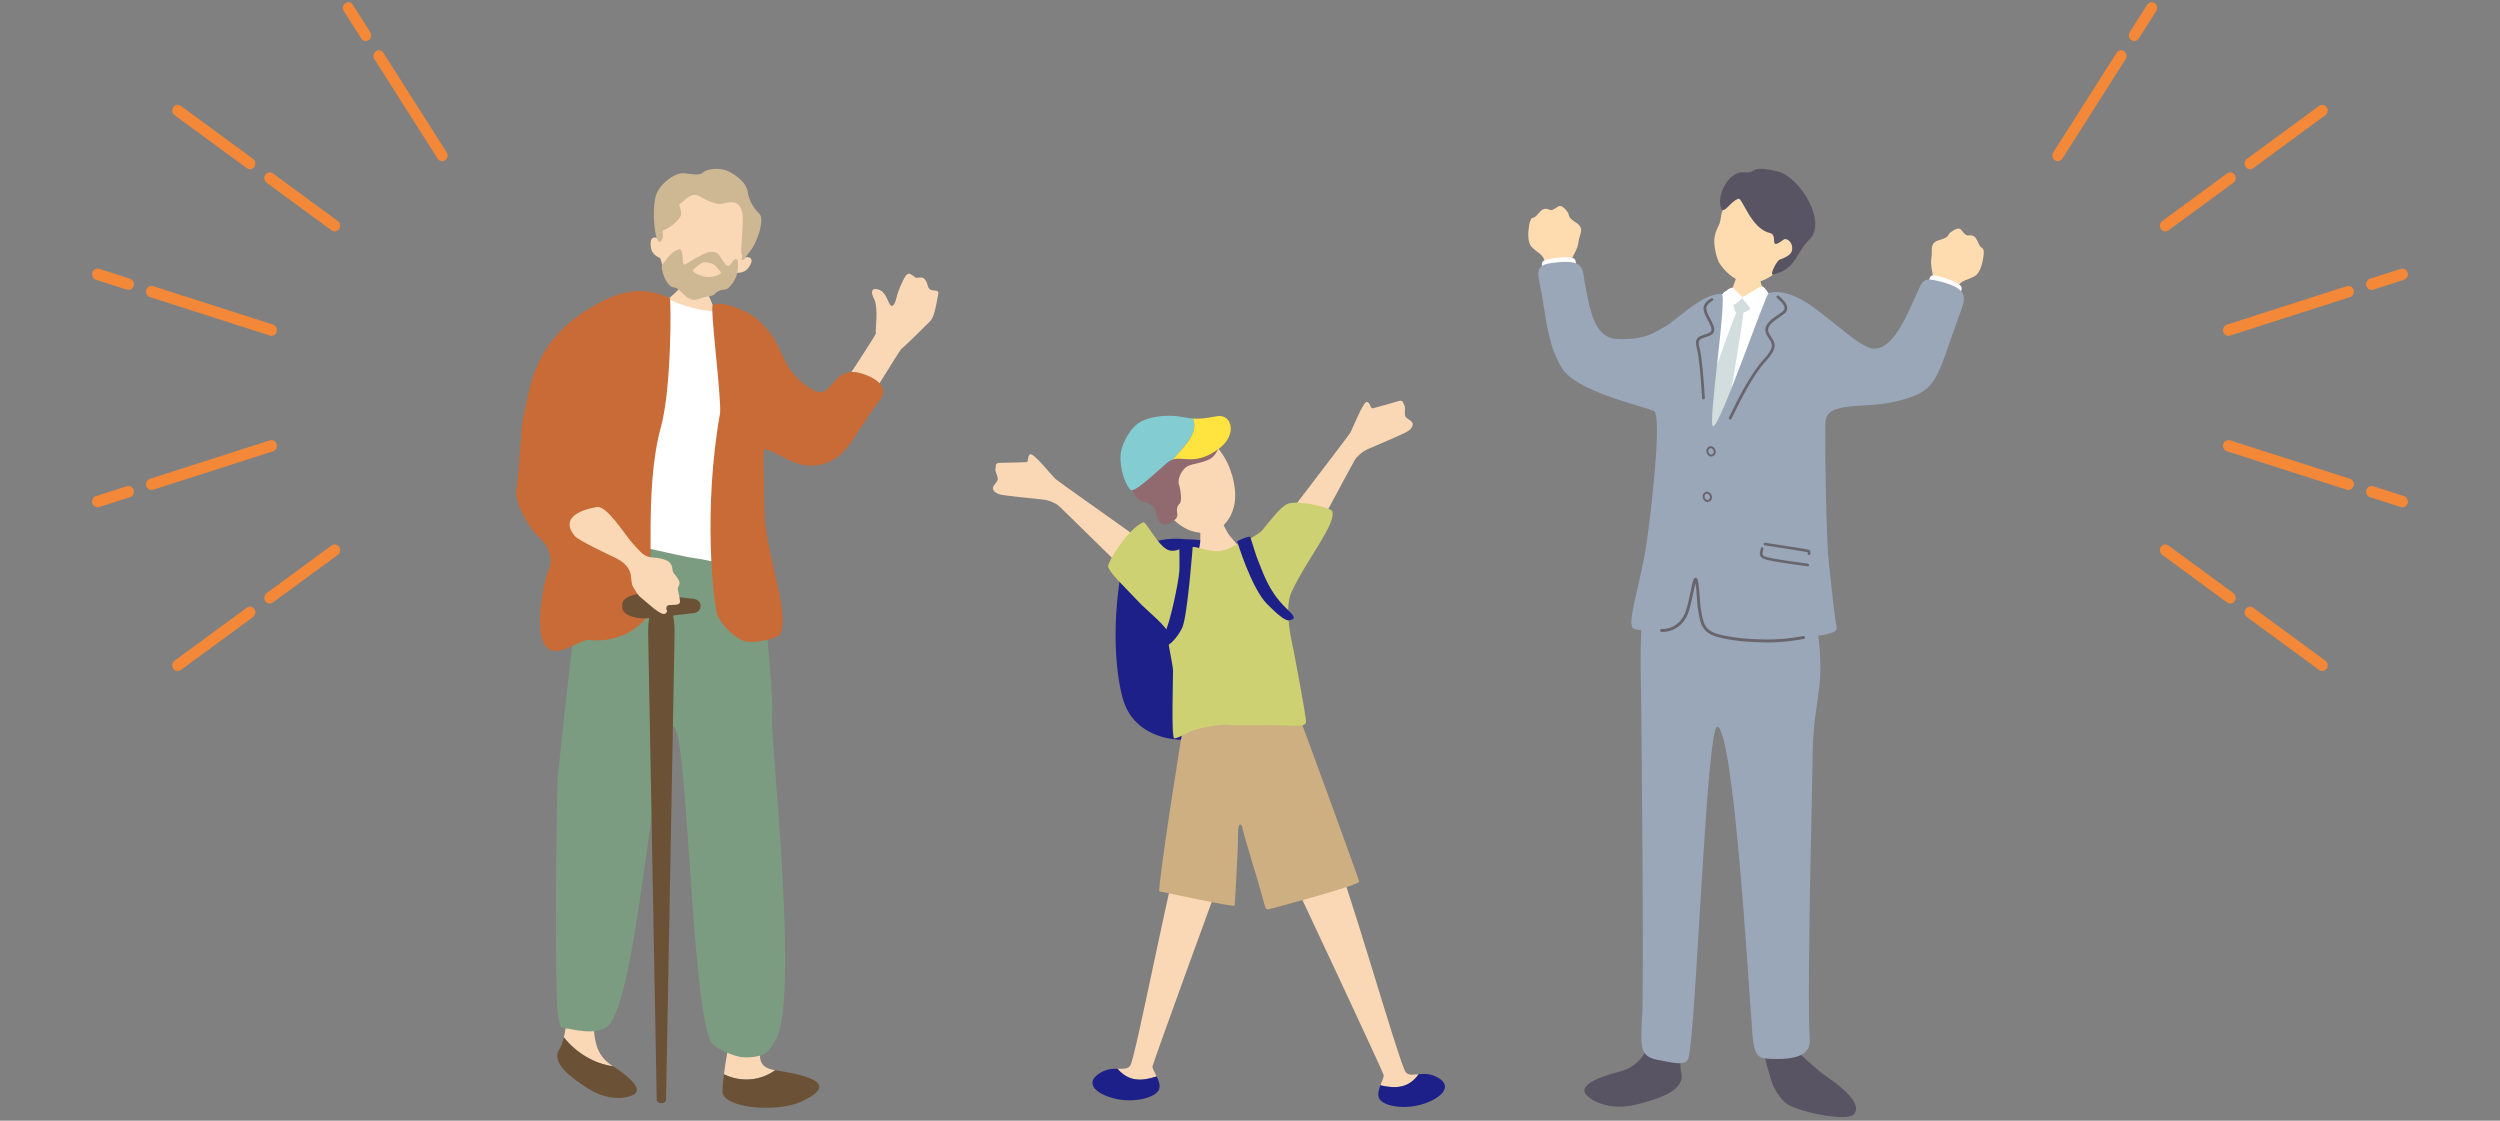 <?xml version="1.0" encoding="utf-8"?>
<!-- Generator: Adobe Illustrator 27.0.0, SVG Export Plug-In . SVG Version: 6.00 Build 0)  -->
<svg version="1.1" id="レイヤー_1" xmlns="http://www.w3.org/2000/svg" xmlns:xlink="http://www.w3.org/1999/xlink" x="0px"
	 y="0px" viewBox="0 0 290 130" style="enable-background:new 0 0 290 130;" xml:space="preserve">
<rect x="0" y="0" width="290" height="130" fill="#808080" stroke="none"/>
<style type="text/css">
	.st0{clip-path:url(#SVGID_00000141442028174925666270000012433925947384844983_);}
	.st1{fill:#F28838;}
	.st2{fill:#1D2088;}
	.st3{fill:#FBD8B5;}
	.st4{fill:#916A6F;}
	.st5{fill:#CDAF81;}
	.st6{fill:#CDD171;}
	.st7{fill:#83CCD2;}
	.st8{fill:#FFE33F;}
	.st9{fill:#FFDBB0;}
	.st10{fill:#FFFFFF;}
	.st11{fill:#595463;}
	.st12{fill:#D2DDDE;}
	.st13{fill:#9AA7B9;}
	.st14{fill:#68666C;}
	.st15{fill:#6B5136;}
	.st16{fill:#7C9C81;}
	.st17{fill:#C86B37;}
	.st18{fill:#CDB893;}
</style>
<g>
	<defs>
		<rect id="SVGID_1_" width="290" height="130"/>
	</defs>
	<clipPath id="SVGID_00000070085288864764269570000013238959353053194372_">
		<use xlink:href="#SVGID_1_"  style="overflow:visible;"/>
	</clipPath>
	<g style="clip-path:url(#SVGID_00000070085288864764269570000013238959353053194372_);">
		<g>
			<g>
				<g>
					<path class="st1" d="M14.907,33.635c-0.061,0-0.122-0.009-0.183-0.029l-3.593-1.151c-0.334-0.108-0.52-0.479-0.419-0.83
						c0.101-0.352,0.454-0.546,0.785-0.442l3.592,1.152c0.333,0.107,0.521,0.477,0.42,0.828
						C15.426,33.449,15.176,33.635,14.907,33.635z"/>
					<path class="st1" d="M31.5,38.956c-0.061,0-0.123-0.01-0.184-0.029l-13.926-4.465c-0.332-0.107-0.521-0.479-0.419-0.83
						c0.101-0.351,0.453-0.545,0.785-0.442l13.927,4.466c0.333,0.107,0.521,0.478,0.419,0.829
						C32.02,38.771,31.77,38.956,31.5,38.956z"/>
					<path class="st1" d="M28.995,19.635c-0.125,0-0.25-0.04-0.359-0.12l-8.381-6.152c-0.286-0.209-0.356-0.623-0.157-0.924
						c0.199-0.301,0.591-0.373,0.876-0.165l8.38,6.151c0.286,0.209,0.356,0.623,0.157,0.925
						C29.39,19.535,29.193,19.635,28.995,19.635z"/>
					<path class="st1" d="M38.822,26.847c-0.124,0-0.249-0.039-0.359-0.119l-7.536-5.531c-0.286-0.209-0.357-0.623-0.158-0.925
						c0.2-0.3,0.593-0.375,0.877-0.166l7.538,5.531c0.285,0.21,0.355,0.624,0.157,0.925C39.217,26.748,39.021,26.847,38.822,26.847z
						"/>
					<path class="st1" d="M42.43,4.768c-0.202,0-0.402-0.103-0.523-0.294l-2.025-3.185c-0.194-0.304-0.117-0.717,0.172-0.923
						c0.288-0.204,0.68-0.124,0.874,0.182l2.024,3.185c0.194,0.305,0.118,0.717-0.171,0.922C42.673,4.731,42.552,4.768,42.43,4.768z
						"/>
					<path class="st1" d="M51.291,18.703c-0.202,0-0.402-0.103-0.523-0.295l-7.34-11.543c-0.194-0.305-0.116-0.718,0.172-0.922
						c0.289-0.205,0.679-0.124,0.874,0.182l7.339,11.542c0.194,0.305,0.117,0.718-0.172,0.923
						C51.534,18.666,51.411,18.703,51.291,18.703z"/>
				</g>
				<g>
					<path class="st1" d="M14.907,56.367c-0.061,0-0.122,0.009-0.183,0.029l-3.593,1.151c-0.334,0.108-0.52,0.479-0.419,0.83
						c0.101,0.352,0.454,0.546,0.785,0.442l3.592-1.152c0.333-0.107,0.521-0.478,0.42-0.829
						C15.426,56.553,15.176,56.367,14.907,56.367z"/>
					<path class="st1" d="M31.5,51.046c-0.061,0-0.123,0.01-0.184,0.03l-13.926,4.465c-0.332,0.107-0.521,0.479-0.419,0.83
						c0.101,0.351,0.453,0.545,0.785,0.442l13.927-4.466c0.333-0.107,0.521-0.477,0.419-0.829
						C32.02,51.231,31.77,51.046,31.5,51.046z"/>
					<path class="st1" d="M28.995,70.367c-0.125,0-0.25,0.04-0.359,0.12l-8.381,6.152c-0.286,0.209-0.356,0.623-0.157,0.924
						c0.199,0.301,0.591,0.373,0.876,0.165l8.38-6.151c0.286-0.209,0.356-0.623,0.157-0.925
						C29.39,70.467,29.193,70.367,28.995,70.367z"/>
					<path class="st1" d="M38.822,63.155c-0.124,0-0.249,0.039-0.359,0.119l-7.536,5.531c-0.286,0.209-0.357,0.623-0.158,0.925
						c0.2,0.3,0.593,0.375,0.877,0.166l7.538-5.531c0.285-0.21,0.355-0.624,0.157-0.925C39.217,63.254,39.021,63.155,38.822,63.155z
						"/>
				</g>
			</g>
			<g>
				<g>
					<path class="st1" d="M275.093,33.635c0.061,0,0.122-0.009,0.183-0.029l3.593-1.151c0.334-0.108,0.52-0.479,0.419-0.83
						c-0.101-0.352-0.454-0.546-0.785-0.442l-3.592,1.152c-0.333,0.107-0.521,0.477-0.42,0.828
						C274.574,33.449,274.824,33.635,275.093,33.635z"/>
					<path class="st1" d="M258.5,38.956c0.061,0,0.123-0.01,0.184-0.029l13.926-4.465c0.332-0.107,0.521-0.479,0.419-0.83
						c-0.101-0.351-0.453-0.545-0.785-0.442l-13.927,4.466c-0.333,0.107-0.521,0.478-0.419,0.829
						C257.98,38.771,258.23,38.956,258.5,38.956z"/>
					<path class="st1" d="M261.005,19.635c0.125,0,0.25-0.04,0.359-0.12l8.381-6.152c0.286-0.209,0.356-0.623,0.157-0.924
						c-0.199-0.301-0.591-0.373-0.876-0.165l-8.38,6.151c-0.286,0.209-0.356,0.623-0.157,0.925
						C260.61,19.535,260.807,19.635,261.005,19.635z"/>
					<path class="st1" d="M251.178,26.847c0.124,0,0.249-0.039,0.359-0.119l7.536-5.531c0.286-0.209,0.357-0.623,0.158-0.925
						c-0.2-0.3-0.593-0.375-0.877-0.166l-7.538,5.531c-0.285,0.21-0.355,0.624-0.157,0.925
						C250.783,26.748,250.979,26.847,251.178,26.847z"/>
					<path class="st1" d="M247.57,4.768c0.202,0,0.402-0.103,0.523-0.294l2.025-3.185c0.194-0.304,0.117-0.717-0.172-0.923
						c-0.288-0.204-0.68-0.124-0.874,0.182l-2.024,3.185c-0.194,0.305-0.117,0.717,0.171,0.922
						C247.327,4.731,247.448,4.768,247.57,4.768z"/>
					<path class="st1" d="M238.709,18.703c0.202,0,0.402-0.103,0.523-0.295l7.34-11.543c0.194-0.305,0.116-0.718-0.172-0.922
						c-0.289-0.205-0.679-0.124-0.874,0.182l-7.339,11.542c-0.194,0.305-0.117,0.718,0.172,0.923
						C238.466,18.666,238.589,18.703,238.709,18.703z"/>
				</g>
				<g>
					<path class="st1" d="M275.093,56.367c0.061,0,0.122,0.009,0.183,0.029l3.593,1.151c0.334,0.108,0.52,0.479,0.419,0.83
						c-0.101,0.352-0.454,0.546-0.785,0.442l-3.592-1.152c-0.333-0.107-0.521-0.478-0.42-0.829
						C274.574,56.553,274.824,56.367,275.093,56.367z"/>
					<path class="st1" d="M258.5,51.046c0.061,0,0.123,0.01,0.184,0.03l13.926,4.465c0.332,0.107,0.521,0.479,0.419,0.83
						c-0.101,0.351-0.453,0.545-0.785,0.442l-13.927-4.466c-0.333-0.107-0.521-0.477-0.419-0.829
						C257.98,51.231,258.23,51.046,258.5,51.046z"/>
					<path class="st1" d="M261.005,70.367c0.125,0,0.25,0.04,0.359,0.12l8.381,6.152c0.286,0.209,0.356,0.623,0.157,0.924
						c-0.199,0.301-0.591,0.373-0.876,0.165l-8.38-6.151c-0.286-0.209-0.356-0.623-0.157-0.925
						C260.61,70.467,260.807,70.367,261.005,70.367z"/>
					<path class="st1" d="M251.178,63.155c0.124,0,0.249,0.039,0.359,0.119l7.536,5.531c0.286,0.209,0.357,0.623,0.158,0.925
						c-0.2,0.3-0.593,0.375-0.877,0.166l-7.538-5.531c-0.285-0.21-0.355-0.624-0.157-0.925
						C250.783,63.254,250.979,63.155,251.178,63.155z"/>
				</g>
			</g>
		</g>
		<g>
			<g>
				<path class="st2" d="M137.468,62.549c-3.975-0.463-7.068,1.732-7.4,3.647c-1.262,7.274-0.445,12.766,0.223,14.993
					c1.533,5.111,7.929,5.177,9.931,4.03c2.002-1.147,3.763-19.593,3.397-20.739C143.001,62.549,137.468,62.549,137.468,62.549z"/>
				<g>
					<path class="st3" d="M163.01,48.25c-0.128-0.346,0.071-0.989-0.105-1.229c-0.177-0.241-0.074-0.672-0.665-0.497
						c-0.591,0.175-2.648,0.762-2.971,0.838c-0.322,0.075-0.295-0.678-0.712-0.742c-0.417-0.064-1.65,3.104-1.945,3.607
						c-0.295,0.503-10.339,13.539-10.721,14.162c-0.382,0.622,3.554,3.102,3.554,3.102c0.521-0.718,7.465-13.743,7.711-14.141
						c0.246-0.398,0.863-0.976,1.58-1.285c0.717-0.309,4.16-1.759,4.579-2.046c0.419-0.286,0.704-0.698,0.499-1.016
						C163.608,48.684,163.138,48.596,163.01,48.25z"/>
					<path class="st3" d="M122.437,55.558c-0.431-0.393-2.548-3.052-2.928-2.867c-0.38,0.185-0.13,0.897-0.46,0.92
						s-2.469,0.074-3.085,0.082c-0.617,0.008-0.39,0.39-0.488,0.672c-0.097,0.282,0.284,0.837,0.264,1.205
						c-0.02,0.369-0.442,0.593-0.544,0.957c-0.102,0.364,0.293,0.673,0.778,0.822c0.485,0.149,4.204,0.512,4.98,0.594
						c0.776,0.082,1.537,0.452,1.89,0.758c0.353,0.306,10.85,10.683,11.561,11.214c0,0,3.023-3.536,2.473-4.017
						C136.33,65.417,122.868,55.95,122.437,55.558z"/>
					<path class="st3" d="M136.022,50.831c-4.711,2.233-1.874,8.317,1.081,10.215c1.412,0.907,2.949,0.957,3.983,0.467
						c1.034-0.49,1.968-1.712,2.16-3.379C143.647,54.644,140.733,48.597,136.022,50.831z"/>
					<path class="st3" d="M142.622,62.118c-0.337-0.42-0.952-1.766-1.13-2.13c-0.229,0.073-2.09,0.548-2.277,0.589
						c0.056,0.257,0.01,1.389,0.02,2.105c0.01,0.716-0.529,2.516-0.969,2.86c1.073,0.415,5.927-0.626,6.208-1.361
						C144.188,63.996,142.96,62.538,142.622,62.118z"/>
					<path class="st4" d="M140.251,49.212c-0.496-0.209-1.059-0.46-2.088,0.102c-1.029,0.562-2.422,1.37-3.195,1.145
						c-0.773-0.226-1.766,0.023-2.133,0.419c-0.367,0.396-0.575,1.753-0.319,2.372c0.256,0.619,0.032,1.317-0.572,1.604
						c-0.604,0.287-1.01,1.071-0.782,1.629c0.228,0.558,0.702,1.481,1.311,1.673c0.609,0.192,1.456,0.494,1.55,1.005
						c0.094,0.511,0.354,1.683,0.982,1.681c0.628-0.002,1.688-0.578,1.566-1.224c-0.121-0.646,0.02-0.972,0.28-1.206
						c0.259-0.234,0.136-1.508-0.088-2.216c-0.225-0.708,0.399-1.812,0.995-2.116c0.596-0.304,1.885-0.397,2.658-0.874
						c0.773-0.477,1.232-1.695,1.036-2.342C141.255,50.216,140.997,49.636,140.251,49.212z"/>
					<g>
						<path class="st3" d="M137.298,97.376c-0.786,0.243-5.554,25.49-6.207,26.271c-0.323,0.387-0.829,0.334-1.458,0.326
							c1.244,1.469,2.73,1.497,4.54,0.891c-0.241-0.503-0.516-0.948-0.486-1.156c0.062-0.429,8.254-22.955,8.834-24.372
							C142.52,99.336,138.084,97.133,137.298,97.376z"/>
						<path class="st2" d="M129.633,123.974c-0.643-0.007-1.414,0.033-2.25,0.64c-1.655,1.2,0.065,2.449,2.192,2.881
							c2.127,0.432,4.404-0.178,4.843-1.053c0.226-0.45,0.009-1.045-0.245-1.577C132.363,125.47,130.877,125.443,129.633,123.974z"
							/>
					</g>
					<g>
						<path class="st3" d="M163.087,124.409c-0.719-0.721-7.701-25.447-8.505-25.62c-0.804-0.173-5.028,2.415-5.028,2.415
							c0.703,1.361,10.854,23.074,10.954,23.496c0.048,0.205-0.187,0.673-0.382,1.195c1.856,0.443,3.334,0.284,4.443-1.289
							C163.943,124.668,163.443,124.766,163.087,124.409z"/>
						<path class="st2" d="M166.867,125.044c-0.886-0.53-1.658-0.502-2.298-0.438c-1.109,1.573-2.587,1.732-4.443,1.289
							c-0.207,0.552-0.37,1.164-0.105,1.592c0.515,0.833,2.837,1.239,4.918,0.62C167.019,127.489,168.621,126.093,166.867,125.044z"
							/>
					</g>
					<path class="st5" d="M137.341,83.86c-0.232,0.83-3.14,19.503-2.851,19.539c0.29,0.036,8.746,1.899,8.742,1.651
						c-0.005-0.248,0.379-6.158,0.383-8.14c0.004-1.982,0.472-1.247,0.566-0.63c0.094,0.618,1.719,5.747,2.208,7.595
						c0.489,1.848,0.445,1.684,0.979,1.55c0.534-0.134,10.392-2.756,10.302-3.167c-0.09-0.411-6.839-18.943-7.096-19.434
						C150.573,82.825,137.573,83.03,137.341,83.86z"/>
					<path class="st6" d="M154.537,59.285c-0.136-0.383-4.187-1.4-5.306-0.781c-0.784,0.434-1.9,1.902-2.838,3.037
						c-0.394,0.478-2.49,1.579-3.18,1.715c-2.161,1.444-3.71,0.134-5.019,0.182c-1.219,0.045-1.64,0.579-2.469,0.429
						c-1.275-0.23-2.767-3.44-3.114-3.284c-1.888,0.85-4.14,4.69-4.072,5.097c0.122,0.731,1.536,2.01,3.858,4.455
						c0.524,0.552,3.23,2.765,3.076,3.346c-0.154,0.581,0.582,3.507,0.598,4.332c0.016,0.825-0.223,7.848,0.148,7.841
						c0.371-0.007,0.902-0.347,1.925-0.821c1.023-0.473,3.617-0.853,4.321-0.742c0.704,0.111,4.459-0.002,6.193,0.048
						c1.735,0.05,2.853,0.235,2.84-0.466c-0.013-0.702-1.298-7.489-1.434-8.188c-0.137-0.699-1.178-4.778-0.252-6.792
						C151.557,64.893,155.057,60.747,154.537,59.285z"/>
				</g>
				<g>
					<path class="st7" d="M137.213,48.38c-1.561-0.299-3.51-0.161-4.805,0.495c-1.294,0.656-2.227,2.53-2.398,3.668
						c-0.154,1.024,0.178,3.181,1.109,4.265c0.416,0.484,2.932-2.004,4.305-3.154c0.202-0.169,0.401-0.273,0.602-0.341
						c1.213-1.393,3.079-3.058,2.356-4.763C138.038,48.52,137.669,48.467,137.213,48.38z"/>
					<path class="st8" d="M141.214,48.276c-1.325,0.242-1.999,0.339-2.832,0.272c0.724,1.705-1.143,3.37-2.356,4.763
						c1.196-0.404,2.466,0.637,4.927-0.957C143.761,50.612,142.888,47.971,141.214,48.276z"/>
				</g>
				<path class="st2" d="M149.118,70.476c-2.078-2.029-2.713-4.392-3.137-5.345c-0.328-0.737-0.751-2.302-0.956-2.881
					c-0.557,0.018-1.518,0.532-1.518,0.532s1.652,5.467,3.483,7.298c1.169,1.169,2.078,1.93,2.474,1.88
					C150.555,71.824,150.036,71.373,149.118,70.476z"/>
				<path class="st2" d="M136.797,63.202c0.001,0.611,0.057,2.311,0.003,3.114c-0.069,1.039-1.071,6.113-1.735,7.178
					c-0.664,1.064,0.099,1.534,0.099,1.534c0.913-0.391,1.706-1.62,1.986-2.243c0.61-1.358,1.23-9.682,1.23-9.682
					S137.261,63.01,136.797,63.202z"/>
			</g>
			<g>
				<g>
					<path class="st9" d="M224.224,32.14c-0.034-0.63-0.337-1.4-0.175-2.265c0.163-0.865-0.305-1.695,0.945-2.04
						c1.251-0.345,0.88-0.636,1.307-0.912c0.428-0.276,0.918-0.643,1.233-0.222c0.314,0.421,0.556,0.656,0.825,0.607
						c0.27-0.049,0.676-0.002,0.913,0.432c0.237,0.435,0.359,0.89,0.618,1.002c0.259,0.112,0.261,0.566,0.185,1.029
						c-0.076,0.463-0.257,1.888-1.094,2.317c-0.837,0.429-1.52,0.393-1.921,1.261c-0.061,0.133-0.122,0.624-0.236,1.006
						c-0.362,0.799-3.459-0.258-3.085-1.246C223.838,32.75,224.231,32.288,224.224,32.14z"/>
					<path class="st10" d="M227.554,33.513c-0.242,0.753,0.017,1.736-1.104,1.421c-1.121-0.315-3.308-0.752-2.962-1.426
						c0.345-0.675,0.136-1.632,0.858-1.561C225.067,32.019,227.773,32.831,227.554,33.513z"/>
					<path class="st9" d="M182.284,30.149c0.215-0.593,0.729-1.242,0.825-2.116c0.095-0.874,0.784-1.534-0.313-2.226
						c-1.097-0.693-0.657-0.864-0.987-1.252c-0.329-0.388-0.692-0.882-1.115-0.57c-0.423,0.311-0.722,0.466-0.966,0.341
						c-0.244-0.125-0.646-0.198-0.999,0.149s-0.602,0.747-0.882,0.78c-0.28,0.032-0.414,0.466-0.476,0.931
						c-0.062,0.465-0.302,1.881,0.375,2.535c0.677,0.654,1.341,0.817,1.472,1.764c0.02,0.145-0.064,0.633-0.066,1.031
						c0.115,0.87,3.385,0.757,3.314-0.297C182.476,30.844,182.234,30.288,182.284,30.149z"/>
					<path class="st10" d="M182.753,30.227c0.106,0.784,0.764,1.558-0.383,1.758c-1.147,0.2-3.308,0.749-3.288-0.009
						s-0.582-1.531,0.101-1.778C179.865,29.951,182.657,29.517,182.753,30.227z"/>
					<g>
						<path class="st9" d="M206.062,31.547c-1.44,1.244-3.018,1.522-4.087,1.105c-1.069-0.417-1.921-1.186-2.576-2.215
							c-0.458-0.984-0.592-2.264-0.531-2.768c0.056-0.463,0.224-0.974,0.462-1.432c0.555-1.068-0.146-1.32,1.442-3.294
							c0.482-0.6,1.247-2.003,4.198-1.055C207.563,22.722,211.779,28.093,206.062,31.547z"/>
						<path class="st11" d="M201.64,23.065c-0.872,0.251-1.68,1.872-1.987,1.1c-0.591-1.486,0.915-4.345,2.571-4.174
							c1.703,0.176,0.604-0.926,4.031-0.091c2.499,0.609,5.805,5.9,3.585,7.944c-1.469,1.353-1.424,3.359-4.14,4.003
							c-0.507,0.12,0.43-1.636,0.735-1.727c1.501-0.523,1.483-1.013,1.448-1.513c-0.035-0.5-0.629-1.08-0.999-0.801
							c-1.838,1.385-0.524-0.546-1.582-0.782C203.08,26.53,202.108,22.847,201.64,23.065z"/>
					</g>
					<path class="st9" d="M203.856,30.33c-0.123,0.003-1.733,0.172-1.887,0.161c-0.054,0.278-0.717,2.153-0.841,2.504
						c-0.617,1.743-1.954,3.829-2.103,4.002c1.828,1.579,6.894,2.16,8.052,0.651c-0.327-0.16-2.644-4.082-2.801-4.747
						C204.16,32.413,203.861,30.514,203.856,30.33z"/>
					<g>
						<path class="st10" d="M198.379,35.012c0.127-0.428,2.304-1.458,2.613-1.053c0.241,0.315,0.979,0.772,1.563,0.523
							c0.654-0.279,1.14-0.519,1.373-0.632c0.441-0.213,2.6,0.545,3.041,0.752c0.127,0.051,1.559,2.032,1.668,2.703
							c0.114,3.597-0.7,5.137-0.075,8.72c-0.048,0.301,0.025,1.201,0.09,1.758c0.105,0.902,0.884,8.457,0.953,10.052
							c0.096,2.197-1.511,9.92-2.457,9.903c-0.946-0.017-7.62,0.636-8.65,0.554c-1.03-0.082-4.184,0.024-4.196-0.428
							c-0.009-0.352,0.363-15.799,1.026-19.414C196.233,43.574,197.398,39.603,198.379,35.012z"/>
						<path class="st12" d="M202.717,34.86c-0.338-0.22-0.314-0.333-0.803-0.259c-0.489,0.074-0.998,0.331-0.833,0.859
							c0.159,0.507,0.115,0.853,0.603,0.926c0.402,0.061,0.923-0.307,1.22-0.452S203.178,35.195,202.717,34.86z"/>
						<path class="st10" d="M205.27,34.314c-0.099-0.326-0.543-0.913-0.694-1.012c-0.152-0.099-0.303-0.127-0.66,0.106
							c-0.357,0.232-0.792,0.468-1.073,0.651c-0.311,0.203-0.877,0.394-0.702,0.604c0.288,0.347,0.788,0.958,0.98,1.195
							c0.119,0.146,0.887-0.283,1.4-0.603C205.034,34.935,205.553,34.856,205.27,34.314z"/>
						<path class="st10" d="M200.455,33.582c0.144-0.13,0.513-0.298,0.649-0.141s0.657,0.638,0.818,0.836
							c0.152,0.187,0.254,0.234,0.129,0.365c-0.338,0.356-1.007,0.848-1.148,0.706c-0.239-0.242-0.552-0.521-0.721-0.736
							c-0.169-0.215-0.307-0.357-0.311-0.545C199.867,33.91,200.209,33.786,200.455,33.582z"/>
						<path class="st12" d="M202.246,36.195c-0.082,1.478-2.293,14.08-2.45,15.056c-0.157,0.976-2.616,3.694-3.13,4.015
							c-0.514,0.321-0.448-2.495-0.37-3.87c0.092-1.605,4.662-14.122,5.029-14.927C201.691,35.663,202.251,35.643,202.246,36.195z"
							/>
					</g>
					<path class="st11" d="M205.539,125.544c-0.639-2.06-1.691-5.601-0.857-5.875c1.511-0.495,4.494,3.331,7.214,5.225
						c0.968,0.674,4.387,3.034,3.133,4.383c-0.809,0.87-6.405-0.304-7.717-1.207C206.51,127.519,205.738,126.187,205.539,125.544z"
						/>
					<path class="st11" d="M195.03,124.504c-0.111-0.495-0.124-1.079-0.074-1.714c0.159-2.004,0.966-4.519,1.424-6.374
						c-1.492-1.826-2.866-2.166-3.961,1.613c-1.095,3.778-2.044,5.649-4.635,6.304c-0.024,0.006-0.047,0.013-0.071,0.019
						c-2.563,0.656-4.869,1.683-3.543,2.813c1.338,1.14,3.512,1.516,5.76,0.937C192.179,127.524,195.493,126.562,195.03,124.504z"/>
					<path class="st13" d="M193.893,65.034c-4.388-0.652-3.517,12.391-3.501,17.822c0.006,1.968,0.332,30.869,0.09,35.089
						c-0.208,3.626-0.235,4.666,1.95,5.026c1.41,0.232,3.164,0.822,3.445-0.285c0.896-3.544,2.09-39.013,3.367-38.392
						c1.836,0.891,3.45,27.577,4.011,35.389c0.221,3.081,0.768,3.097,2.298,3.15c2.83,0.099,4.498-0.468,4.374-2.281
						c-0.349-5.106,0.326-30.231,0.326-32.047c0-7.387,1.397-7.923,0.739-14.168c-0.922-8.758-2.29-8.753-5.946-8.644
						C202.086,65.782,193.893,65.034,193.893,65.034z"/>
					<g>
						<path class="st13" d="M227.216,36.737c0.713-1.966,1.441-3.143-2.004-4.041c-2.303-0.601-2.086-0.315-3.257,2.225
							c-0.902,1.955-2.787,6.551-5.368,5.314c-1.543-0.74-2.443-1.709-5.834-4.297c-1.988-1.517-3.908-2.348-5.569-1.972
							c-0.363,0.082-5.693,15.663-6.469,15.487c-0.651-0.149,1.735-15.39,0.974-15.379c-2.414,0.033-5.215,3.146-6.762,3.934
							c-1.019,0.519-1.92,1.409-5.216,1.327c-2.661-0.066-3.217-2.94-3.843-6.355c-0.352-1.92,0-3.007-3.921-2.464
							c-2.212,0.306-1.454,1.352-0.974,4.355c0.468,2.928,0.745,5.434,2.224,7.846c1.629,2.655,9.069,4.334,10.629,4.93
							c1.062,0.405-0.395,12.484-0.817,15.337c-0.726,4.919-2.457,9.585-1.47,9.965c1.011,0.39,6.582,0.321,10.022,0.665
							c5.474,0.548,13.82,0.543,13.498-0.797c-0.238-0.993-0.676-5.449-0.94-7.781c-0.257-2.27-0.452-12.779-0.376-15.983
							c0.063-2.631,4.403-1.57,8.162-2.481C224.812,45.381,224.458,44.339,227.216,36.737z"/>
						<path class="st14" d="M200.659,48.663c-0.013-0.003-0.025-0.008-0.037-0.014c-0.078-0.042-0.107-0.14-0.066-0.218
							c0.059-0.109,0.157-0.309,0.288-0.576c0.656-1.339,2.192-4.476,3.685-6.098c1.338-1.454,1.094-1.828,0.689-2.448
							c-0.104-0.159-0.221-0.338-0.322-0.55c-0.477-0.998,0.565-1.71,1.403-2.281c0.145-0.099,0.288-0.197,0.419-0.292
							c0.183-0.134,0.276-0.275,0.284-0.431c0.02-0.392-0.49-0.853-0.795-1.128l-0.079-0.071c-0.066-0.06-0.07-0.162-0.01-0.227
							c0.059-0.066,0.161-0.07,0.227-0.01l0.077,0.07c0.37,0.333,0.929,0.838,0.901,1.383c-0.013,0.256-0.153,0.482-0.415,0.674
							c-0.134,0.097-0.279,0.197-0.427,0.298c-0.967,0.66-1.626,1.181-1.294,1.877c0.092,0.192,0.198,0.355,0.301,0.513
							c0.487,0.747,0.713,1.283-0.722,2.842c-1.462,1.588-2.983,4.695-3.633,6.022c-0.133,0.272-0.234,0.477-0.293,0.587
							C200.804,48.649,200.729,48.68,200.659,48.663z"/>
						<path class="st14" d="M197.618,46.333c-0.088,0.007-0.166-0.059-0.173-0.147c-0.011-0.137-0.026-0.358-0.045-0.636
							c-0.088-1.318-0.272-4.059-0.57-5.143c-0.332-1.205,0.252-1.391,0.871-1.586c0.153-0.049,0.317-0.1,0.484-0.171
							c0.177-0.076,0.283-0.169,0.324-0.285c0.1-0.283-0.148-0.752-0.436-1.296c-0.059-0.11-0.119-0.224-0.179-0.341
							c-0.575-1.123-0.216-1.628,0.6-2.123c0.076-0.047,0.175-0.022,0.221,0.054c0.046,0.076,0.022,0.175-0.054,0.221
							c-0.714,0.433-0.952,0.781-0.48,1.701c0.059,0.116,0.119,0.229,0.177,0.338c0.337,0.636,0.603,1.138,0.456,1.553
							c-0.073,0.206-0.237,0.361-0.501,0.474c-0.177,0.076-0.352,0.131-0.514,0.182c-0.623,0.197-0.907,0.287-0.658,1.195
							c0.307,1.115,0.492,3.878,0.581,5.207c0.019,0.277,0.033,0.496,0.044,0.632C197.773,46.248,197.707,46.325,197.618,46.333z"/>
						<g>
							<path class="st14" d="M209.698,65.693c0.074-0.003,0.137-0.059,0.146-0.135c0.011-0.084-0.05-0.161-0.134-0.171
								c-0.663-0.082-3.379-0.454-4.556-0.712c-0.371-0.082-0.599-0.188-0.676-0.316c-0.065-0.108-0.026-0.252,0.02-0.42
								c0.026-0.096,0.052-0.193,0.063-0.289c0.009-0.085-0.052-0.161-0.136-0.17c-0.081-0.01-0.16,0.052-0.17,0.136
								c-0.009,0.081-0.032,0.162-0.053,0.242c-0.056,0.206-0.119,0.439,0.014,0.66c0.126,0.209,0.404,0.354,0.873,0.457
								c1.188,0.261,3.917,0.635,4.584,0.718C209.681,65.694,209.689,65.694,209.698,65.693z"/>
							<path class="st14" d="M209.852,64.386c0.07-0.003,0.131-0.054,0.145-0.125c0.029-0.154,0.034-0.277-0.035-0.376
								c-0.08-0.114-0.21-0.136-0.407-0.169l-0.131-0.022c-0.525-0.096-2.901-0.463-4.043-0.639l-0.615-0.095
								c-0.083-0.012-0.162,0.044-0.176,0.128c-0.013,0.084,0.044,0.163,0.128,0.176l0.615,0.095
								c1.141,0.176,3.514,0.543,4.034,0.638l0.135,0.023c0.087,0.014,0.184,0.031,0.21,0.047c0.002,0,0.001,0.025-0.02,0.138
								c-0.016,0.084,0.039,0.164,0.123,0.179C209.829,64.386,209.841,64.386,209.852,64.386z"/>
						</g>
						<path class="st14" d="M198.474,52.959c-0.005,0-0.01,0-0.015,0c-0.201-0.005-0.407-0.192-0.49-0.444
							c-0.084-0.252-0.015-0.496,0.184-0.653l0,0c0.135-0.107,0.296-0.135,0.452-0.079c0.202,0.073,0.358,0.272,0.415,0.533
							c0.033,0.15-0.008,0.31-0.114,0.438C198.799,52.885,198.642,52.959,198.474,52.959z M198.293,52.041
							c-0.167,0.131-0.14,0.309-0.109,0.403c0.056,0.169,0.19,0.286,0.281,0.288c0.107,0.004,0.199-0.042,0.266-0.123
							c0.06-0.072,0.085-0.164,0.067-0.244c-0.04-0.181-0.143-0.322-0.27-0.368C198.448,51.969,198.367,51.983,198.293,52.041
							L198.293,52.041z"/>
						<path class="st14" d="M205.031,74.522c-0.119,0-0.24-0.001-0.364-0.003c-2.122-0.031-3.867-0.228-5.335-0.6
							c-1.903-0.482-2.084-1.558-2.335-3.046l-0.048-0.284c-0.033-0.188-0.063-0.605-0.098-1.087
							c-0.038-0.526-0.1-1.392-0.178-1.864c-0.063,0.249-0.137,0.604-0.205,0.933c-0.144,0.696-0.323,1.561-0.559,2.314
							c-0.475,1.519-1.649,2.423-3.144,2.423c-0.01,0-0.02,0-0.029,0c-0.094-0.001-0.17-0.078-0.169-0.172
							c0.001-0.094,0.077-0.169,0.17-0.169c0.011-0.001,0.018,0,0.027,0c1.338,0,2.391-0.815,2.82-2.185
							c0.231-0.736,0.408-1.593,0.55-2.281c0.252-1.218,0.314-1.476,0.551-1.476c0.279,0,0.355,0.367,0.505,2.452
							c0.034,0.473,0.064,0.882,0.094,1.053l0.049,0.286c0.246,1.462,0.395,2.345,2.083,2.773c1.442,0.365,3.161,0.558,5.256,0.589
							c1.983,0.029,3.292-0.189,4.447-0.382l0.061-0.01c0.091-0.016,0.18,0.047,0.196,0.14c0.015,0.093-0.047,0.181-0.14,0.196
							l-0.061,0.01C208.077,74.316,206.842,74.522,205.031,74.522z"/>
						<path class="st14" d="M198.039,58.234c-0.005,0-0.01,0-0.015,0c-0.201-0.005-0.407-0.192-0.49-0.443
							c-0.084-0.253-0.015-0.497,0.184-0.653l0,0c0.135-0.106,0.296-0.135,0.452-0.079c0.203,0.072,0.358,0.272,0.415,0.533
							c0.033,0.15-0.008,0.31-0.114,0.438C198.363,58.16,198.206,58.234,198.039,58.234z M197.858,57.316
							c-0.167,0.132-0.14,0.309-0.109,0.403c0.056,0.169,0.19,0.286,0.281,0.288c0.111,0.005,0.2-0.042,0.266-0.123
							c0.06-0.072,0.085-0.164,0.067-0.244c-0.04-0.181-0.143-0.322-0.27-0.368C198.014,57.243,197.932,57.258,197.858,57.316
							L197.858,57.316z"/>
					</g>
				</g>
			</g>
			<g>
				<path class="st3" d="M104.527,40.507c0.652-0.553,2.301-2.185,3.354-3.233c0.428-0.426,0.624-1.334,0.954-3.148
					c0.146-0.801-0.965-0.025-1.205-0.952c-0.404-1.56-1.106-0.723-1.496-1.021c-0.673-0.514-0.85-0.674-1.359,0.341
					c-0.51,1.015-0.716,1.721-0.836,2.227c-0.12,0.506-0.469,1.219-0.846,0.346c-0.376-0.874-0.636-1.33-1.281-1.507
					c-0.645-0.177-0.916,0.249-0.344,1.253c0.412,1.307,0.073,3.101,0.127,3.886c0.012,0.174-4.493,7.045-5.198,7.947
					c0.852,0.737,2.067,1.375,2.977,2.041C100.107,47.58,104.373,40.638,104.527,40.507z"/>
				<path class="st3" d="M79.908,31.296c0.123,0.023,1.711,0.447,1.867,0.461c0.01,0.288,0.02,1.338,0.11,1.704
					c0.09,0.366,1.776,4.238,1.898,4.436c-2.084,1.293-6.769-0.386-7.69-2.083c2.029-1.549,2.982-2.482,3.245-3.124
					C79.53,32.22,79.873,31.48,79.908,31.296z"/>
				<g>
					<path class="st3" d="M89.916,124.145c-3.435-0.534-0.514-3.559-1.954-6.661c0,0-1.853-1.562-2.436-0.277
						c-0.444,0.979-1.21,4.788-1.547,7.408C85.937,125.591,88.259,125.37,89.916,124.145z"/>
					<path class="st15" d="M89.939,124.15c-0.008-0.001-0.015-0.003-0.023-0.004c-1.657,1.225-3.979,1.446-5.937,0.47
						c-0.105,0.818-0.169,1.521-0.168,1.985c0.005,1.951,6.323,2.531,9.24,1.139C96.399,126.143,95.611,125.005,89.939,124.15z"/>
				</g>
				<g>
					<path class="st3" d="M65.409,120.335c0.426-1.744,0.446-4.103,0.577-5.804c1.777-1.131,3.037-1.034,2.908,2.477
						c-0.129,3.511,0.151,5.363,2.165,6.644c0.019,0.012,0.037,0.024,0.055,0.036C68.974,123.411,66.797,122.113,65.409,120.335z"/>
					<path class="st15" d="M65.409,120.335c1.388,1.778,3.565,3.076,5.704,3.353c1.989,1.274,3.657,2.791,2.217,3.378
						c-1.454,0.592-3.403,0.302-5.147-0.818c-1.745-1.12-4.286-2.864-3.317-4.48C65.099,121.38,65.274,120.887,65.409,120.335z"/>
				</g>
				<path class="st16" d="M87.576,60.501c0.101,0.747,2.315,19.887,1.965,22.574c-0.258,1.981,3.417,34.234,0.23,37.868
					c-0.382,0.435-0.426,1.824-3.601,1.703c-0.684-0.026-3.367-0.913-3.804-1.987c-2.283-5.603-2.576-36.745-4.337-36.47
					c-2.187,0.342-4.001,31.813-7.536,34.843c-1.376,1.18-4.281,0.295-4.911,0.246c-0.63-0.048-0.647-0.171-0.897-2
					c-0.344-2.519-0.151-25.545,0.039-27.379c0.19-1.834,3.085-29.17,3.806-30.306C69.25,58.458,87.576,60.501,87.576,60.501z"/>
				<path class="st10" d="M87.041,38.104c-1.229-0.489-3.321-2.606-3.787-2.207c-0.769,0.66-4.83-0.707-5.347-1.045
					c-0.517-0.338-3.069-0.576-3.986-0.264c-0.17,0.031-1.317,0.785-1.621,0.905c-0.814,4.105,0.039,7.686-1.418,11.669
					c0.005,0.356-0.255,1.374-0.441,2c-0.301,1.014-2.322,9.634-3.077,11.34c-0.755,1.706-0.853,2.223-0.042,2.183
					c0.812-0.04,1.47-0.401,2.669-0.221c1.198,0.18,9.341,2.173,10.657,2.296c1.317,0.123,5.945,1.391,6.044,0.874
					c0.077-0.402,0.617-8.602,0.452-12.892C86.912,46.953,87.426,43.583,87.041,38.104z"/>
				<path class="st17" d="M88.684,52.09c1.723,0.329,3.912,2.754,7.131,1.632c2.631-0.917,3.161-3.249,6.247-7.324
					c1.482-1.957-1.677-3.001-2.51-3.179c-3.003-0.641-3.097,3.257-5.174,2.05c-4.527-2.633-2.79-5.265-6.911-8.523
					c-0.935-0.739-4.027-1.994-4.797-1.333c-0.319,0.274,0.979,10.308,0.867,12.45c-2.023,11.375-0.769,21.957-0.325,23.529
					c0.887,1.589,2.084,2.569,3.083,2.954c0.999,0.385,3.972-0.29,4.2-0.767c1.212-2.533-1.811-9.795-1.826-14.394
					C88.661,56.517,88.469,52.049,88.684,52.09z"/>
				<path class="st17" d="M77.692,34.58c-2.693-1.184-5.196-1.4-9.61,1.377c-6.306,3.967-6.622,9.186-7.405,12.603
					c-0.26,1.136-0.351,5.103-0.783,8.455c-0.174,1.351,1.5,4.394,2.858,5.533c0.906,0.76,1.373,2.431,0.991,3.295
					c-0.755,1.706-1.533,6.405-0.804,8.437c1.03,2.873,4.243-0.223,5.441-0.042c0.903,0.136,4.42,0.236,6.695-2.71
					c0.978-4.599-0.472-14.499,1.609-22.067C77.901,45.029,77.864,34.655,77.692,34.58z"/>
				<path class="st3" d="M76.614,27.854c0.389-3.281,2.135-6.856,6.135-6.254c5.015,0.755,4.449,5.08,3.66,8.289
					c0.219-0.151,0.864-0.079,0.767,0.454c-0.045,0.249-0.25,0.688-0.624,0.992c-0.433,0.352-0.922,0.281-1.162,0.342
					c-0.366,0.774-1.01,1.418-1.506,1.757c-0.714,0.488-2.33,1.085-3.635,0.884c-1.042-0.161-2.166-1.308-2.708-2.15
					c-0.51-0.792-0.768-1.512-0.933-2.199c-0.204-0.141-0.634-0.268-0.927-0.74c-0.254-0.408-0.292-1.411-0.021-1.586
					C76.074,27.375,76.529,27.733,76.614,27.854z"/>
				<path class="st18" d="M81.624,19.938c0.359-0.278,1.846-0.663,3.116,0.058c1.27,0.721,1.9,1.534,2.001,2.294
					c0.101,0.759,0.567,1.764,1.319,2.472c0.752,0.708-0.358,3.544-0.989,4.296c-0.631,0.752-0.698,1.141-0.971,1.092
					c-0.274-0.049,0.163-0.404-0.056-0.613c-0.219-0.209,0.245-3.819,0.1-4.628c-0.179-1.004-0.508-1.799-2.307-1.29
					c-0.812,0.23-2.292-0.611-2.749-0.878c-0.908-0.53-1.834,0.695-2.24,0.921c-0.216,0.12,0.396,0.857,0.07,1.472
					c-0.326,0.615-1.362,1.389-1.817,1.508c-0.455,0.119-0.102,0.472-0.201,0.872c-0.099,0.401-0.469,1.048-0.771-0.07
					c-0.302-1.119-0.438-3.529-0.022-4.817c0.416-1.288,2.188-2.665,3.293-2.526C80.506,20.24,81.284,20.375,81.624,19.938z"/>
				<path class="st18" d="M85.552,30.212c-0.117-0.348-0.396-0.156-0.804,0.438c-0.408,0.594-0.908-0.428-1.264-0.98
					c-0.356-0.552-1.065-0.496-1.474-0.366c-0.409,0.13-1.888,0.952-2.411,1.307c-0.523,0.355-0.331-0.654-0.489-1.301
					c-0.158-0.648-0.403-0.361-0.792-0.197c-0.389,0.164-0.879,0.738-1.117,1.114c-0.238,0.376-0.477,0.395-0.423,0.921
					c0.076,0.456,0.221,0.942,0.524,1.475c0.303,0.533,0.607,0.707,0.976,0.74c0.369,0.033,0.866,0.636,1.237,0.974
					c0.37,0.337,0.683,0.401,0.99,0.449c0.307,0.047,0.964-0.282,1.391-0.35c0.427-0.069,0.839-0.111,1.086-0.403
					c0.246-0.292,0.601-0.421,1.096-0.447c0.496-0.026,1.029-0.875,1.274-1.394C85.595,31.672,85.668,30.56,85.552,30.212z
					 M83.576,31.751c-0.184,0.157-0.881,0.398-1.457,0.382c-0.576-0.017-1.613-0.39-1.785-0.751c0.32-0.355,1.069-1.039,1.486-0.965
					c0.416,0.074,0.908,0.08,1.263,0.516C83.438,31.369,83.76,31.594,83.576,31.751z"/>
				<g>
					<path class="st15" d="M77.262,127.526c-0.004,0.237-0.205,0.429-0.447,0.429h-0.19c-0.241,0-0.442-0.191-0.447-0.429
						l-0.993-54.15c-0.036-1.966,0.526-3.644,1.25-3.644h0.569c0.724,0,1.286,1.678,1.25,3.644L77.262,127.526z"/>
					<path class="st15" d="M81.255,70.377c0,0.359-0.334,0.692-0.793,0.744l-5.018,0.577c-1.6,0.184-3.258-0.336-3.258-1.205v-0.398
						c0-0.869,1.659-1.389,3.258-1.205l5.018,0.577c0.459,0.053,0.793,0.385,0.793,0.744V70.377z"/>
				</g>
				<path class="st3" d="M71.252,64.647c1.022,0.487,1.556,0.998,1.832,1.701c0.185,0.471,0.083,1.355,0.409,1.832
					c0.36,0.527,0.447,0.841,0.955,1.224c0.508,0.383,2.301,2.146,2.725,1.772c0.424-0.374,0.058-0.273,0.128-0.686
					c0.07-0.413,0.481-0.269,1.119-0.341c0.638-0.072,0.455-0.432,0.354-1.086c-0.101-0.654-0.278-0.673-0.014-1.17
					c0.265-0.497-0.351-1.034-0.651-1.457c-0.199-0.28,0.04-0.804-0.55-1.287c-0.298-0.244-1.075-0.434-1.729-0.469
					c-1.19-0.064-1.461-0.617-2.395-1.595c-0.892-0.934-3.005-4.485-4.215-4.271c-2.191,0.387-4.175,1.379-2.563,3.347
					C66.911,62.6,70.786,64.425,71.252,64.647z"/>
			</g>
		</g>
	</g>
</g>
</svg>
